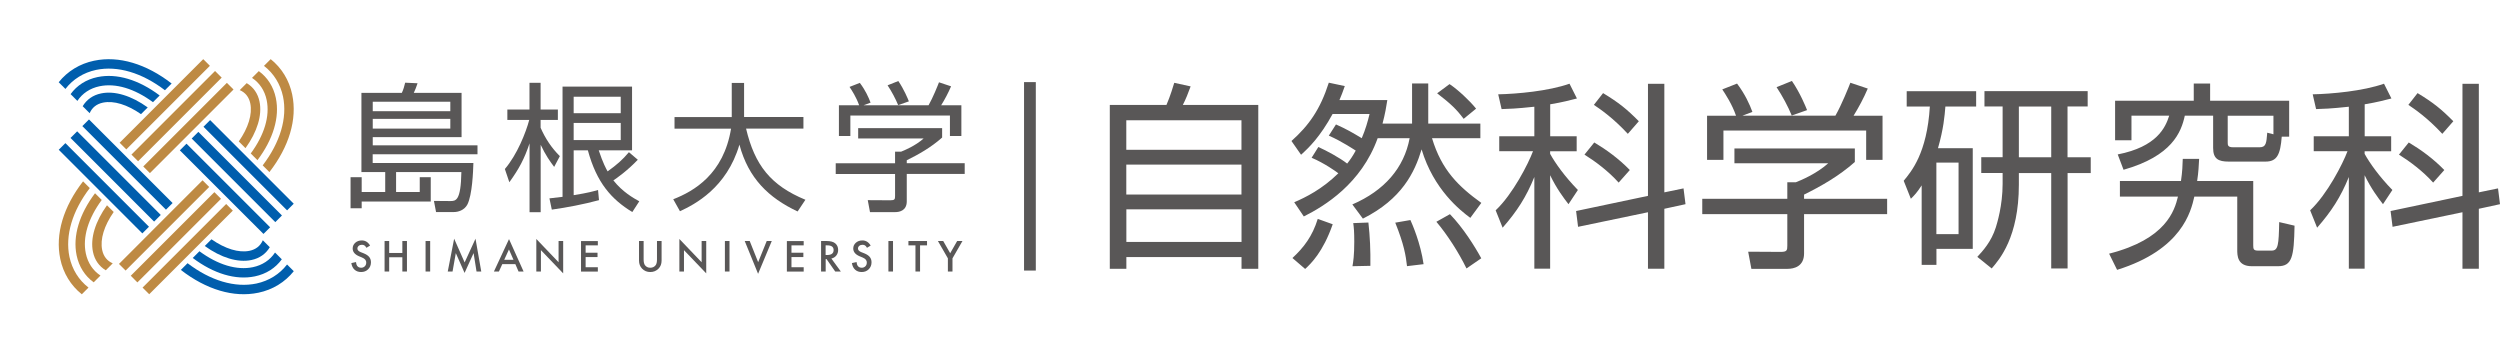 <?xml version="1.0" encoding="UTF-8"?>
<svg id="_レイヤー_1" data-name="レイヤー 1" xmlns="http://www.w3.org/2000/svg" viewBox="0 0 390.95 55.26">
  <defs>
    <style>
      .cls-1 {
        fill: none;
      }

      .cls-1, .cls-2, .cls-3, .cls-4 {
        stroke-width: 0px;
      }

      .cls-2 {
        fill: #be8a43;
      }

      .cls-3 {
        fill: #595757;
      }

      .cls-4 {
        fill: #005ead;
      }
    </style>
  </defs>
  <g>
    <rect class="cls-1" width="160.12" height="55.26"/>
    <rect class="cls-1" x="9.19" y="9.17" width="141.7" height="36.84"/>
    <rect class="cls-1" x="54.87" y="12.91" width="96.12" height="29.5"/>
    <g>
      <g>
        <path class="cls-3" d="M74.66,24.12h-16.38v1.37h15.75c-.04,1.31-.17,4.97-.94,6.49-.48.91-1.46,1.18-2.11,1.18h-2.79l-.33-1.74,2.53.02c.89,0,1.68,0,1.76-4.53h-10.21v3.11h3.7v-2.31h1.72v3.81h-10.8v1.05h-1.74v-4.86h1.74v2.31h3.68v-3.11h-3.72v-12.39h6.32c.22-.44.41-1.09.52-1.59l1.94.09c-.15.48-.41,1.13-.59,1.5h7.47v6.92h-13.89v1.29h16.38v1.39ZM70.42,15.91h-12.13v1.48h12.13v-1.48ZM70.42,18.59h-12.13v1.52h12.13v-1.52Z"/>
        <path class="cls-3" d="M86.66,26.1c-.65-.87-1.33-1.81-2.11-3.46v10.54h-1.74v-10.76c-.81,2.42-1.63,3.96-3.16,6.08l-.7-2.07c1.92-2.24,3.29-5.71,3.81-7.67h-3.42v-1.63h3.46v-4.18h1.74v4.18h2.7v1.63h-2.7v1.22c.74,1.68,1.7,3.14,3.01,4.44l-.89,1.68ZM99.75,24.97c-1.65,1.74-3.35,2.92-3.83,3.24,1.42,1.79,3.09,2.74,4.05,3.27l-1.09,1.68c-3.25-1.98-5.57-4.57-6.95-9.65h-2.22v7.01c2.31-.37,3.11-.61,3.81-.81l.15,1.59c-2.4.65-5.03,1.15-7.38,1.48l-.37-1.76c.41-.04.57-.07,2.05-.24V13.54h10.87v9.97h-5.21c.65,1.96,1.15,2.88,1.39,3.29,1.46-1.05,2.31-1.79,3.33-3l1.39,1.18ZM97.07,15.13h-7.36v2.57h7.36v-2.57ZM97.07,19.22h-7.36v2.68h7.36v-2.68Z"/>
        <path class="cls-3" d="M114.42,12.97h1.94v5.33h9.28v1.81h-8.97c1.35,5.71,3.85,8.89,9.28,11.13l-1.22,1.83c-4.53-2.13-7.69-5.18-9.1-10.45-1.98,6.77-7.01,9.36-9.3,10.41l-1.05-1.87c3.24-1.26,7.88-3.94,9.04-11.04h-8.84v-1.81h8.95v-5.33Z"/>
        <path class="cls-3" d="M147.33,21.51c-1.74,1.55-3.72,2.66-5.53,3.55v.46h9.06v1.68h-9.06v4.29c0,1.44-1.13,1.68-1.79,1.68h-3.96l-.35-1.87,3.55.02c.67,0,.72-.17.72-.67v-3.44h-9.28v-1.68h9.28v-1.81h.94c.5-.2,2.24-.91,3.53-2.07h-10.24v-1.61h13.13v1.48ZM145.21,16.46c.68-1.18,1.46-3.14,1.63-3.59l1.89.63c-.44,1.02-.98,2.05-1.55,2.96h3.16v4.81h-1.79v-3.2h-15.57v3.2h-1.79v-4.81h3.16c-.44-1.26-1.15-2.35-1.5-2.87l1.61-.63c.87,1.15,1.37,2.26,1.68,3.09l-1.09.41h10.15ZM140.45,16.43c-.39-.96-1-2.11-1.65-3.09l1.68-.67c.89,1.31,1.5,2.79,1.65,3.18l-1.68.59Z"/>
      </g>
      <g>
        <path class="cls-3" d="M57.88,38.4l-.58.35c-.11-.19-.21-.31-.31-.37-.1-.07-.24-.1-.4-.1-.2,0-.37.06-.5.17-.13.11-.2.25-.2.42,0,.23.17.42.52.56l.48.19c.39.16.67.35.85.57.18.23.27.5.27.83,0,.44-.15.8-.44,1.09-.29.29-.66.43-1.1.43-.41,0-.76-.12-1.03-.37-.27-.24-.43-.59-.5-1.03l.73-.16c.03.28.09.47.17.58.15.21.36.31.65.31.22,0,.41-.08.56-.23.15-.15.22-.34.22-.57,0-.09-.01-.18-.04-.26-.03-.08-.07-.15-.12-.21s-.13-.13-.21-.18c-.09-.06-.19-.11-.31-.16l-.46-.19c-.65-.28-.98-.68-.98-1.21,0-.36.14-.66.41-.9.27-.24.62-.36,1.02-.36.55,0,.98.27,1.29.8Z"/>
        <path class="cls-3" d="M60.86,39.56h2.06v-1.87h.72v4.77h-.72v-2.23h-2.06v2.23h-.72v-4.77h.72v1.87Z"/>
        <path class="cls-3" d="M67.27,37.69v4.77h-.72v-4.77h.72Z"/>
        <path class="cls-3" d="M70.02,42.46l1-5.13,1.64,3.71,1.7-3.71.9,5.13h-.74l-.46-2.88-1.41,3.1-1.37-3.1-.51,2.88h-.74Z"/>
        <path class="cls-3" d="M80.59,41.3h-2.04l-.53,1.16h-.78l2.36-5.07,2.28,5.07h-.79l-.5-1.16ZM80.3,40.63l-.71-1.62-.74,1.62h1.45Z"/>
        <path class="cls-3" d="M83.87,42.46v-5.09l3.48,3.64v-3.32h.72v5.06l-3.48-3.63v3.34h-.72Z"/>
        <path class="cls-3" d="M93.49,38.37h-1.91v1.15h1.86v.68h-1.86v1.59h1.91v.68h-2.63v-4.77h2.63v.68Z"/>
        <path class="cls-3" d="M100.65,37.69v2.87c0,.41.07.71.2.9.2.27.48.41.84.41s.65-.14.85-.41c.13-.18.2-.48.2-.9v-2.87h.72v3.07c0,.5-.16.92-.47,1.24-.35.36-.78.54-1.3.54s-.94-.18-1.29-.54c-.31-.33-.47-.74-.47-1.24v-3.07h.72Z"/>
        <path class="cls-3" d="M106.24,42.46v-5.09l3.48,3.64v-3.32h.72v5.06l-3.48-3.63v3.34h-.72Z"/>
        <path class="cls-3" d="M114.08,37.69v4.77h-.72v-4.77h.72Z"/>
        <path class="cls-3" d="M117.24,37.69l1.32,3.31,1.34-3.31h.79l-2.14,5.13-2.09-5.13h.79Z"/>
        <path class="cls-3" d="M125.68,38.37h-1.91v1.15h1.86v.68h-1.86v1.59h1.91v.68h-2.63v-4.77h2.63v.68Z"/>
        <path class="cls-3" d="M130.01,40.43l1.48,2.03h-.88l-1.36-1.95h-.13v1.95h-.72v-4.77h.84c.63,0,1.08.12,1.37.36.31.26.46.61.46,1.04,0,.34-.1.63-.29.87s-.45.4-.77.47ZM129.11,39.88h.23c.68,0,1.02-.26,1.02-.78,0-.49-.33-.73-.99-.73h-.26v1.51Z"/>
        <path class="cls-3" d="M136.16,38.4l-.58.35c-.11-.19-.21-.31-.31-.37-.1-.07-.24-.1-.4-.1-.2,0-.37.06-.5.17-.13.11-.2.25-.2.42,0,.23.17.42.52.56l.48.19c.39.16.67.35.85.57.18.23.27.5.27.83,0,.44-.15.8-.44,1.09-.29.29-.66.43-1.1.43-.41,0-.76-.12-1.03-.37-.27-.24-.43-.59-.5-1.03l.73-.16c.03.28.09.47.17.58.15.21.36.31.65.31.22,0,.41-.08.56-.23.15-.15.22-.34.22-.57,0-.09-.01-.18-.04-.26-.03-.08-.07-.15-.12-.21s-.13-.13-.21-.18c-.09-.06-.19-.11-.31-.16l-.46-.19c-.65-.28-.98-.68-.98-1.21,0-.36.14-.66.41-.9.27-.24.62-.36,1.02-.36.55,0,.98.27,1.29.8Z"/>
        <path class="cls-3" d="M139.65,37.69v4.77h-.72v-4.77h.72Z"/>
        <path class="cls-3" d="M143.88,38.37v4.09h-.72v-4.09h-1.1v-.68h2.91v.68h-1.09Z"/>
        <path class="cls-3" d="M148.23,40.4l-1.56-2.71h.83l1.09,1.91,1.09-1.91h.83l-1.56,2.71v2.06h-.72v-2.06Z"/>
      </g>
      <g>
        <g>
          <path class="cls-4" d="M15.8,14.61c-1.26.26-2.25.96-2.87,2l1.09,1.09c.38-.88,1.08-1.44,2.08-1.65,1.69-.35,3.81.31,5.95,1.8l1.05-1.05c-2.55-1.83-5.16-2.64-7.3-2.19Z"/>
          <path class="cls-4" d="M14.73,9.49c-2.26.47-4.18,1.66-5.55,3.37l1.05,1.05c1.16-1.51,2.83-2.56,4.8-2.98,3.36-.7,7.18.45,10.76,3.18l1.05-1.05c-3.97-3.08-8.27-4.37-12.1-3.57Z"/>
          <path class="cls-4" d="M15.26,12.05c-1.77.37-3.23,1.3-4.22,2.67l1.06,1.06c.78-1.18,1.98-1.98,3.46-2.29,2.53-.53,5.48.37,8.36,2.49l1.05-1.05c-3.27-2.46-6.71-3.5-9.7-2.88Z"/>
          <rect class="cls-4" x="34.45" y="20.29" width="1.47" height="18.49" transform="translate(-10.58 33.53) rotate(-45.01)"/>
          <rect class="cls-4" x="38.14" y="16.59" width="1.47" height="18.49" transform="translate(-6.88 35.06) rotate(-45)"/>
          <rect class="cls-4" x="36.3" y="18.44" width="1.47" height="18.49" transform="translate(-8.73 34.29) rotate(-45)"/>
          <rect class="cls-4" x="19.2" y="16.49" width="1.47" height="18.49" transform="translate(-12.36 21.64) rotate(-45.01)"/>
          <rect class="cls-4" x="15.5" y="20.19" width="1.47" height="18.49" transform="translate(-16.05 20.1) rotate(-44.99)"/>
          <rect class="cls-4" x="17.35" y="18.34" width="1.47" height="18.49" transform="translate(-14.21 20.87) rotate(-44.99)"/>
          <path class="cls-4" d="M39.32,40.66c1.26-.26,2.25-.96,2.87-2l-1.09-1.09c-.38.88-1.08,1.44-2.08,1.65-1.69.35-3.81-.31-5.95-1.8l-1.05,1.05c2.55,1.83,5.16,2.64,7.3,2.19Z"/>
          <path class="cls-4" d="M40.39,45.78c2.26-.47,4.18-1.66,5.55-3.37l-1.05-1.05c-1.16,1.51-2.83,2.56-4.8,2.98-3.36.7-7.18-.45-10.76-3.18l-1.05,1.05c3.97,3.08,8.27,4.37,12.1,3.57Z"/>
          <path class="cls-4" d="M39.85,43.22c1.77-.37,3.23-1.3,4.22-2.67l-1.06-1.06c-.78,1.18-1.98,1.98-3.46,2.29-2.53.53-5.48-.37-8.36-2.49l-1.05,1.05c3.27,2.46,6.71,3.5,9.7,2.88Z"/>
        </g>
        <g>
          <rect class="cls-2" x="20.21" y="19.28" width="18.49" height="1.47" transform="translate(-5.52 26.69) rotate(-45)"/>
          <rect class="cls-2" x="16.52" y="15.58" width="18.49" height="1.47" transform="translate(-3.99 22.99) rotate(-45)"/>
          <rect class="cls-2" x="18.37" y="17.43" width="18.49" height="1.47" transform="translate(-4.76 24.84) rotate(-45)"/>
          <path class="cls-2" d="M14.54,39.4c.26,1.26.96,2.25,2,2.87l1.09-1.09c-.88-.38-1.44-1.08-1.65-2.08-.35-1.69.31-3.81,1.8-5.95l-1.05-1.05c-1.83,2.55-2.64,5.16-2.19,7.3Z"/>
          <path class="cls-2" d="M9.42,40.47c.47,2.26,1.66,4.18,3.37,5.55l1.05-1.05c-1.51-1.16-2.56-2.83-2.98-4.8-.7-3.36.45-7.18,3.18-10.76l-1.05-1.05c-3.08,3.97-4.37,8.27-3.57,12.1Z"/>
          <path class="cls-2" d="M11.98,39.93c.37,1.77,1.3,3.23,2.67,4.22l1.06-1.06c-1.18-.78-1.98-1.98-2.29-3.46-.53-2.53.37-5.48,2.49-8.36l-1.05-1.05c-2.46,3.27-3.5,6.71-2.88,9.7Z"/>
          <rect class="cls-2" x="16.42" y="34.52" width="18.49" height="1.47" transform="translate(-17.42 28.48) rotate(-45.01)"/>
          <rect class="cls-2" x="20.11" y="38.22" width="18.49" height="1.47" transform="translate(-18.95 32.16) rotate(-44.99)"/>
          <rect class="cls-2" x="18.26" y="36.37" width="18.49" height="1.47" transform="translate(-18.18 30.31) rotate(-44.99)"/>
          <path class="cls-2" d="M40.58,15.87c-.26-1.26-.96-2.25-2-2.87l-1.09,1.09c.88.38,1.44,1.08,1.65,2.08.35,1.69-.31,3.81-1.8,5.95l1.05,1.05c1.83-2.55,2.64-5.16,2.19-7.3Z"/>
          <path class="cls-2" d="M45.7,14.8c-.47-2.26-1.66-4.18-3.37-5.55l-1.05,1.05c1.51,1.16,2.56,2.83,2.98,4.8.7,3.36-.45,7.18-3.18,10.76l1.05,1.05c3.08-3.97,4.37-8.27,3.57-12.1Z"/>
          <path class="cls-2" d="M43.14,15.34c-.37-1.77-1.3-3.23-2.67-4.22l-1.06,1.06c1.18.78,1.98,1.98,2.29,3.46.53,2.53-.37,5.48-2.49,8.36l1.05,1.05c2.46-3.27,3.5-6.71,2.88-9.7Z"/>
        </g>
      </g>
    </g>
  </g>
  <rect class="cls-3" x="160.14" y="12.84" width="1.84" height="29.47"/>
  <g>
    <path class="cls-3" d="M182.41,16.41c.59-1.34,1.12-3.12,1.22-3.46l2.56.56c-.37,1.03-.78,2.06-1.22,2.9h11.8v25.63h-2.62v-1.84h-18.01v1.84h-2.59v-25.63h8.87ZM176.13,23.43h18.01v-4.62h-18.01v4.62ZM176.13,30.42h18.01v-4.68h-18.01v4.68ZM194.15,32.74h-18.01v5.09h18.01v-5.09Z"/>
    <path class="cls-3" d="M206.17,22.99c1.25.56,3.31,1.66,4.5,2.59.47-.59.84-1.12,1.34-2.03-.16-.09-2.09-1.41-4.21-2.34l1.12-1.75c1.62.72,2.53,1.25,4.03,2.15.59-1.37.94-2.62,1.22-3.78h-5.78c-1.97,3.59-3.68,5.24-4.93,6.37l-1.5-2.15c2.72-2.43,4.5-4.93,5.84-9.12l2.5.53c-.34.97-.53,1.47-.84,2.19h7.49c-.16,1.06-.34,2.12-.75,3.68h4.62v-6.28h2.53v6.28h8.15v2.28h-7.56c1.5,5,4.15,7.55,7.71,10.12l-1.72,2.34c-1.56-1.15-5.74-4.43-7.62-10.71-1.09,3.62-3.09,7.77-9.18,10.83l-1.65-2.22c5-2.15,8.09-5.71,8.96-10.36h-5c-2.56,7.12-8.3,10.61-11.55,12.24l-1.5-2.22c1.81-.78,4.34-2.03,6.9-4.53-.31-.25-2.19-1.59-4.18-2.43l1.06-1.69ZM202.11,40.35c1.78-1.65,3.12-3.4,3.96-6.12l2.34.84c-1.53,4.37-3.4,6.15-4.31,6.99l-2-1.72ZM211.5,41.63c.12-.72.28-1.66.28-3.81,0-1.59-.06-2.22-.16-2.93l2.37-.09c.25,2.22.34,4.31.31,6.77l-2.81.06ZM220.03,41.63c-.19-1.69-.47-3.4-1.84-6.81l2.37-.41c.28.62,1.59,3.59,2.06,6.9l-2.59.31ZM229.33,41.98c-1.25-2.56-3.03-5.31-4.71-7.3l2.12-1.19c2.06,2.12,3.9,5.06,4.9,6.9l-2.31,1.59ZM228.89,18.59c-1.12-1.5-2-2.34-4.15-4l1.94-1.44c1.31.87,3.15,2.59,4.15,3.84l-1.94,1.59Z"/>
    <path class="cls-3" d="M242.41,21.31h4.15v2.34h-4.15v.41c.81,1.47,2.28,3.53,4.34,5.65l-1.47,2.22c-.75-.97-1.84-2.4-2.87-4.53v14.61h-2.47v-14.33c-1.28,3.15-2.72,5.37-4.96,7.93l-1.09-2.72c2.69-2.53,5.12-7.31,5.84-9.24h-5.28v-2.34h5.49v-4.62c-2.84.31-4.12.34-5.12.37l-.53-2.31c2.93-.06,7.87-.5,11.15-1.66l1.16,2.31c-1,.25-2.22.59-4.18.91v5ZM263.27,29.46l.31,2.47-3.31.72v9.37h-2.56v-8.83l-10.93,2.28-.31-2.47,11.24-2.37V13.1h2.56v16.98l3-.62ZM253.12,28.55c-1.56-1.75-3.68-3.34-5.34-4.37l1.53-1.9c1.84,1.09,3.84,2.53,5.56,4.31l-1.75,1.97ZM254.56,20.93c-2.34-2.53-4.37-3.9-5.31-4.53l1.44-1.84c2.47,1.5,3.71,2.5,5.59,4.4l-1.72,1.97Z"/>
    <path class="cls-3" d="M290.05,25.34c-2.5,2.22-5.34,3.81-7.93,5.09v.66h12.99v2.4h-12.99v6.15c0,2.06-1.62,2.4-2.56,2.4h-5.68l-.5-2.68,5.09.03c.97,0,1.03-.25,1.03-.97v-4.93h-13.3v-2.4h13.3v-2.59h1.34c.72-.28,3.22-1.31,5.06-2.97h-14.67v-2.31h18.83v2.12ZM287.02,18.09c.97-1.69,2.09-4.5,2.34-5.15l2.72.91c-.62,1.47-1.41,2.93-2.22,4.25h4.53v6.9h-2.56v-4.59h-22.32v4.59h-2.56v-6.9h4.53c-.62-1.81-1.66-3.37-2.15-4.12l2.31-.91c1.25,1.66,1.97,3.25,2.4,4.43l-1.56.59h14.55ZM280.19,18.06c-.56-1.37-1.44-3.03-2.37-4.43l2.4-.97c1.28,1.87,2.15,4,2.37,4.56l-2.4.84Z"/>
    <path class="cls-3" d="M308.5,23.18v15.74h-5.68v2.5h-2.31v-12.43c-.75,1.16-1.15,1.56-1.69,2.09l-1.12-2.81c1.19-1.44,3.65-4.31,4.09-11.61h-3.62v-2.4h10.86v2.4h-4.81c-.12,1.47-.28,3.46-1.16,6.52h5.43ZM306.28,25.43h-3.47v11.18h3.47v-11.18ZM323.33,24.59h3.62v2.47h-3.62v14.92h-2.56v-14.92h-5.06v1.81c0,8.21-3.03,11.71-4.25,13.11l-2.25-1.81c.87-.94,2.19-2.37,2.9-4.62.19-.62,1.06-3.4,1.06-6.81v-1.69h-3.34v-2.47h3.34v-7.93h-2.84v-2.4h16.14v2.4h-3.15v7.93ZM320.77,16.66h-5.06v7.93h5.06v-7.93Z"/>
    <path class="cls-3" d="M329.82,39.67c8.96-2.28,10.24-6.77,10.77-8.93h-9.08v-2.44h9.55c.22-1.47.25-2.5.28-3.46h2.56c-.06,1.06-.09,2.03-.31,3.46h8.77v10.05c0,.62.06.84.78.84h2.09c1.03,0,1.12-.87,1.19-4.46l2.4.56c-.09,4.87-.38,6.34-2.59,6.34h-4.09c-2.28,0-2.28-1.69-2.28-2.59v-8.3h-6.71c-.53,2.34-1.94,8.3-12.08,11.46l-1.25-2.53ZM348.52,25.27c-1.59,0-2.43-.41-2.43-2.12v-5.06h-4.43c-.56,2.59-2,6.31-9.58,8.46l-.91-2.4c6.09-1.19,7.46-4.18,8.05-6.06h-5.9v3.84h-2.56v-6.18h12.3v-2.69h2.56v2.69h12.36v5.62h-1.16c-.22,2.78-.72,3.9-2.53,3.9h-5.78ZM355.52,21v-2.9h-7.15v4.15c0,.44,0,.78.84.78h4.15c1.03,0,1.06-.69,1.19-2.28l.97.25Z"/>
    <path class="cls-3" d="M369.78,21.31h4.15v2.34h-4.15v.41c.81,1.47,2.28,3.53,4.34,5.65l-1.47,2.22c-.75-.97-1.84-2.4-2.87-4.53v14.61h-2.47v-14.33c-1.28,3.15-2.72,5.37-4.96,7.93l-1.09-2.72c2.69-2.53,5.12-7.31,5.84-9.24h-5.28v-2.34h5.49v-4.62c-2.84.31-4.12.34-5.12.37l-.53-2.31c2.93-.06,7.87-.5,11.15-1.66l1.16,2.31c-1,.25-2.22.59-4.18.91v5ZM390.64,29.46l.31,2.47-3.31.72v9.37h-2.56v-8.83l-10.93,2.28-.31-2.47,11.24-2.37V13.1h2.56v16.98l3-.62ZM380.49,28.55c-1.56-1.75-3.68-3.34-5.34-4.37l1.53-1.9c1.84,1.09,3.84,2.53,5.56,4.31l-1.75,1.97ZM381.93,20.93c-2.34-2.53-4.37-3.9-5.31-4.53l1.44-1.84c2.47,1.5,3.71,2.5,5.59,4.4l-1.72,1.97Z"/>
  </g>
</svg>